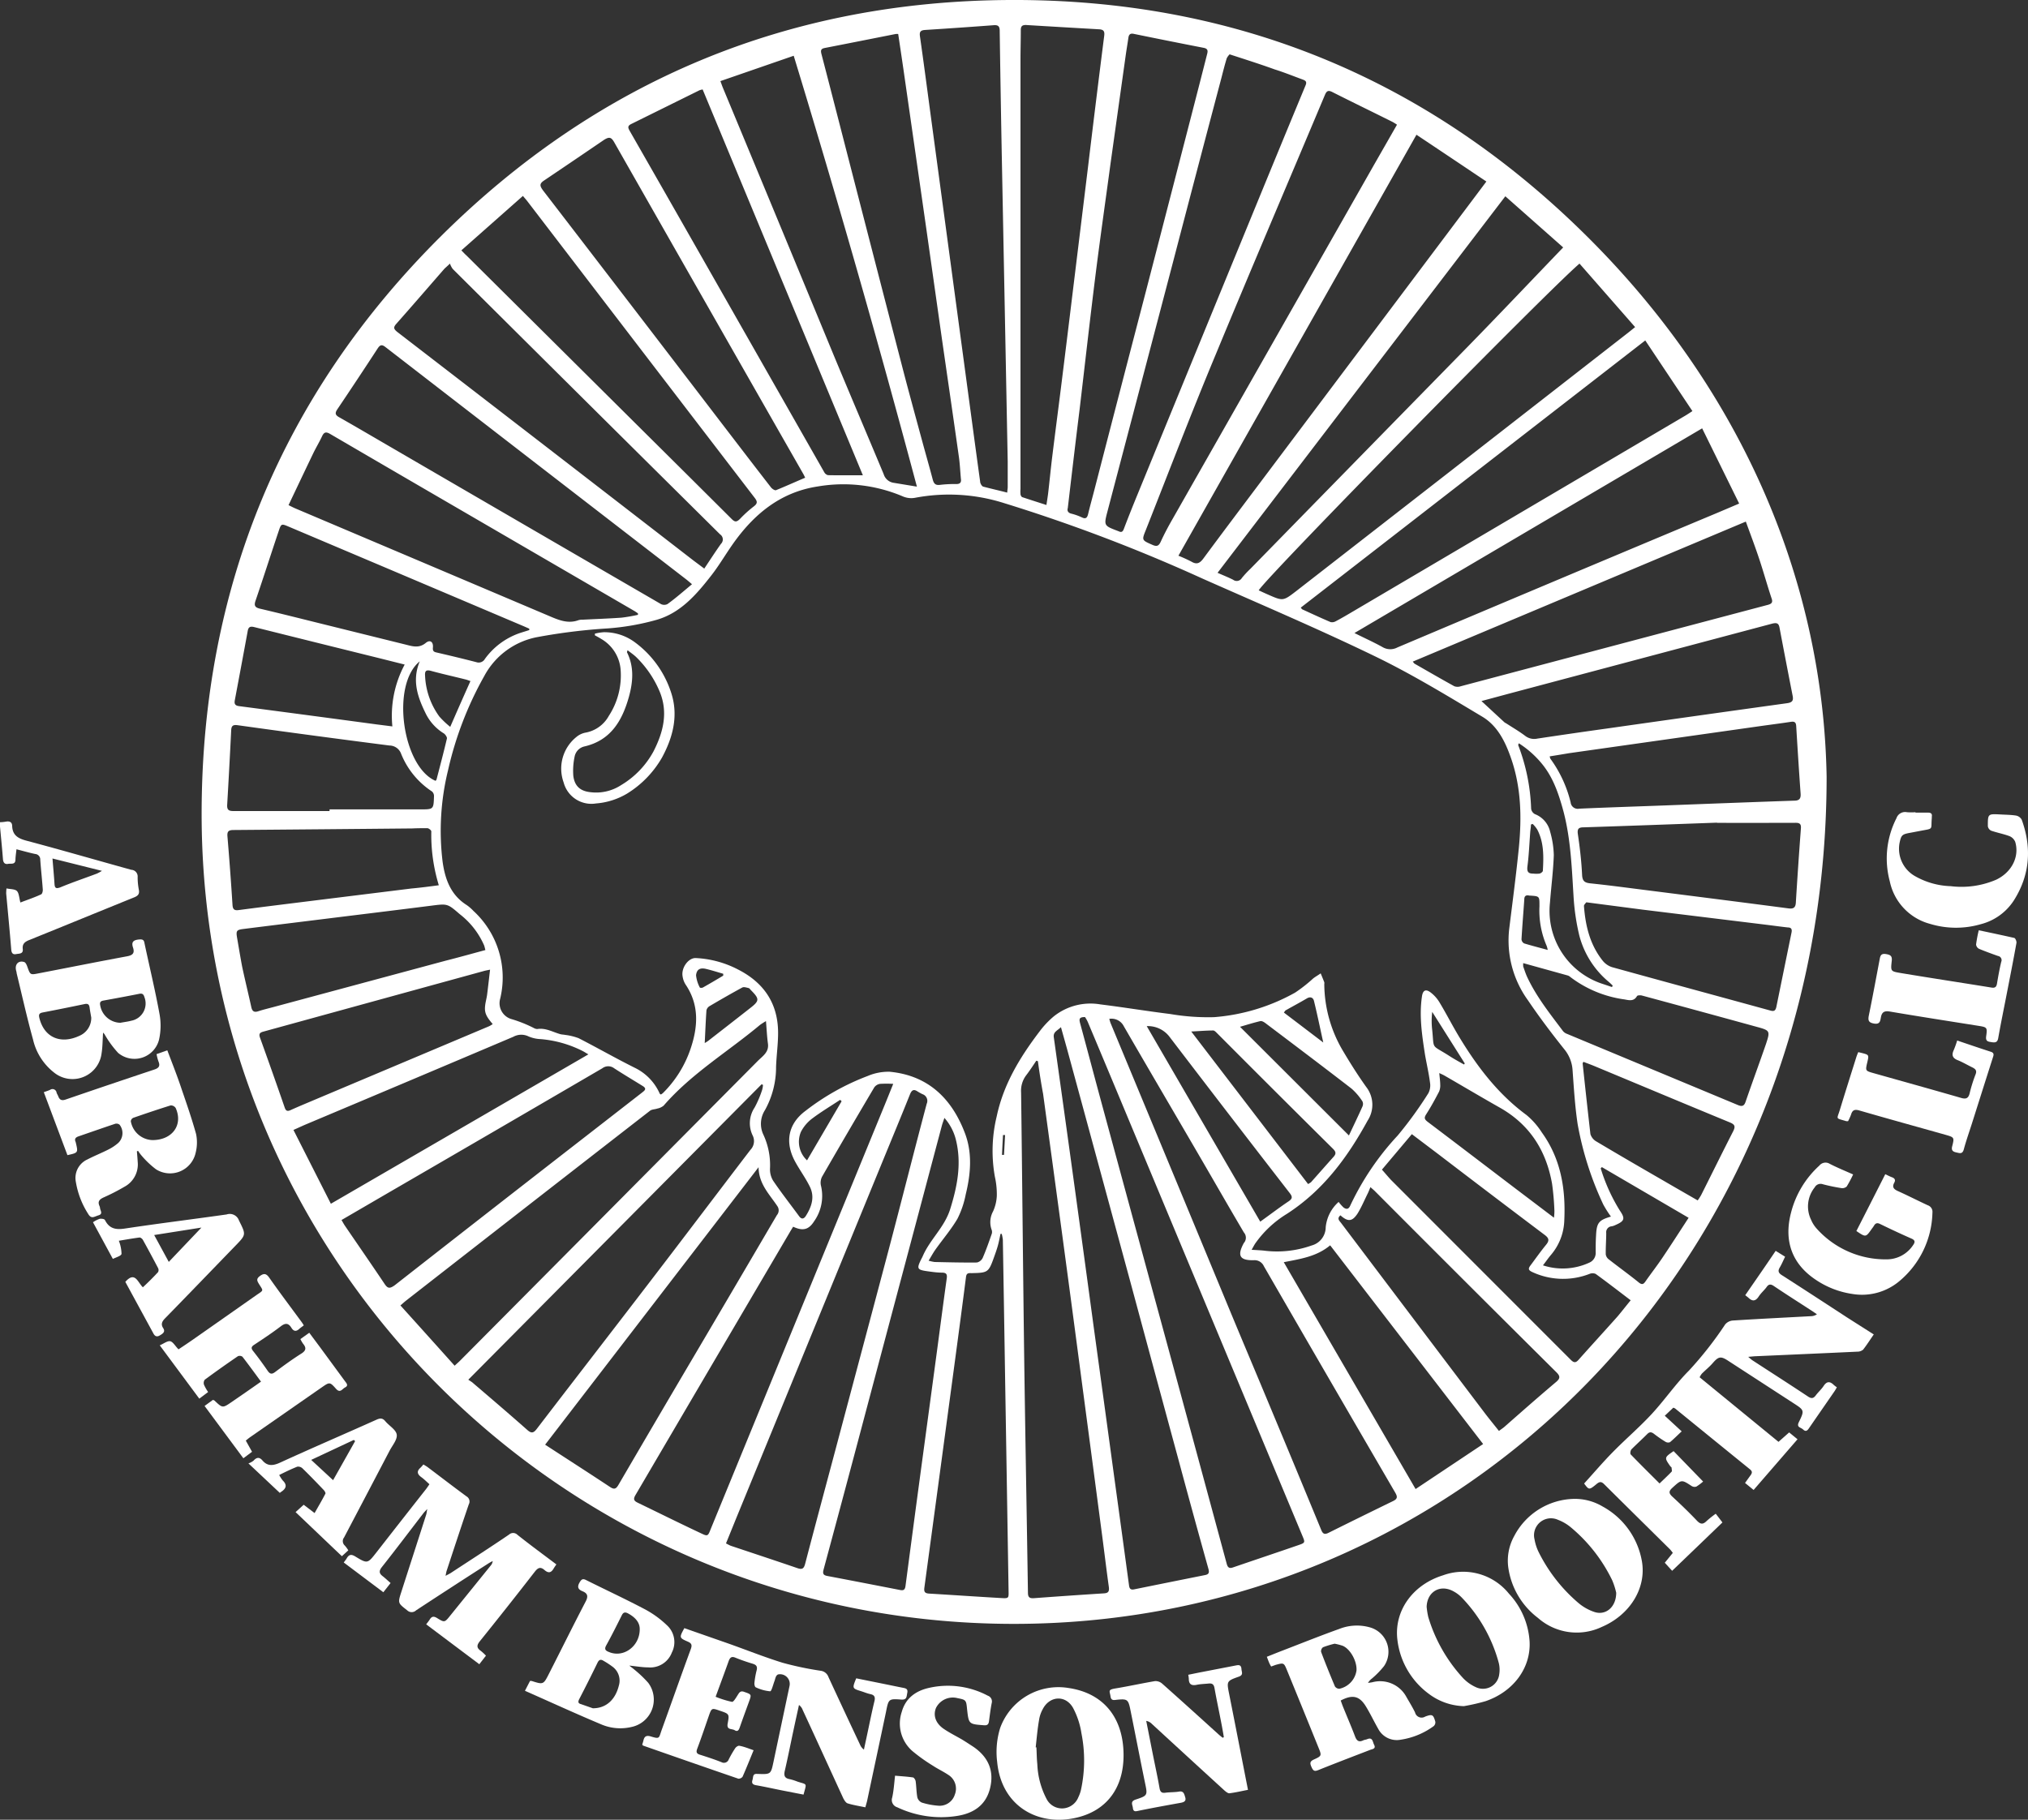 <svg id="Capa_1" data-name="Capa 1" xmlns="http://www.w3.org/2000/svg" viewBox="0 0 400 358.99"><rect x="0" y="0" width="400" height="358.99" fill="#333333" stroke="none"/><defs><style>.cls-1{fill:#fff;}</style></defs><path class="cls-1" d="M360.28,153.23c0,95.4-71.73,167.12-160.31,167.12S39.46,248.52,39.77,160c.15-44,15.81-82.09,47-113.2C117.68,16,155.34.21,199.18,0c44.44-.21,82.62,15.55,114,46.79S359.64,116.06,360.28,153.23ZM317.74,240a21.3,21.3,0,0,1-1.51-2.38,63.43,63.43,0,0,1-5.06-15.87c-.53-3.52-.74-7.09-1-10.64a7.17,7.17,0,0,0-1.64-4.13c-2.5-3.13-4.92-6.34-7.16-9.65a20.12,20.12,0,0,1-3.69-14.13c.66-5.34,1.37-10.68,1.9-16,.58-6,.46-11.93-1.58-17.72-1.13-3.24-2.67-6.31-5.61-8.08-7-4.19-14-8.46-21.34-12-11.12-5.38-22.51-10.22-33.81-15.23A328.44,328.44,0,0,0,197.88,99.2a35.83,35.83,0,0,0-17.38-1,4.18,4.18,0,0,1-2.35-.24,30,30,0,0,0-16.82-2c-7.44,1.12-12.72,5.54-16.89,11.51-1.4,2-2.65,4.14-4.15,6.06-2.9,3.72-6,7.34-10.72,8.73a48.28,48.28,0,0,1-9.72,1.71,114.54,114.54,0,0,0-13.8,1.7,15,15,0,0,0-10.52,7.67A68.67,68.67,0,0,0,88.36,152a50.21,50.21,0,0,0-1.06,18c.48,3.46,1.61,6.57,4.76,8.55a8.78,8.78,0,0,1,1.34,1.17,17.83,17.83,0,0,1,5.26,17.28,3.26,3.26,0,0,0,2.09,4,26.17,26.17,0,0,1,4.5,1.78,1.5,1.5,0,0,0,.74.22c1.63-.26,3,.58,4.48,1,.32.1.66.09,1,.16a11.5,11.5,0,0,1,2.66.65c3.73,1.91,7.38,4,11.12,5.86a10.26,10.26,0,0,1,4.89,5.11s.12.08.22.14a2.83,2.83,0,0,0,.42-.31,22.35,22.35,0,0,0,5.43-8.72c1.47-4.36,1.74-8.65-1-12.69a4.07,4.07,0,0,1-.57-1.56c-.33-1.7,1.14-3.7,2.59-3.64a20.1,20.1,0,0,1,8.42,2.3c5.06,2.6,7.82,6.71,7.82,12.47,0,2.22-.32,4.44-.4,6.67a17.44,17.44,0,0,1-2.18,8.54,5,5,0,0,0-.28,4.95,14.32,14.32,0,0,1,1.27,6.5,4.3,4.3,0,0,0,.61,2.49c1.62,2.39,3.41,4.67,5.12,7,.47.65.92.56,1.3,0,1.15-1.8,1.83-3.74.84-5.78-.84-1.73-2-3.29-2.93-5-2.07-3.82-1.37-7.46,2.06-10a47.24,47.24,0,0,1,12.3-6.89,10.39,10.39,0,0,1,4.31-.82c7.62.73,12.28,5.33,14.86,12.19,1.46,3.9,1.11,8,.13,12a18.26,18.26,0,0,1-1.63,4.8c-1.23,2.1-2.86,4-4.28,6-.49.67-.88,1.41-1.41,2.28a8.44,8.44,0,0,0,1.17.26c2.78.06,5.57.13,8.35.1a1.67,1.67,0,0,0,1.15-.92c.68-1.57,1.24-3.18,1.8-4.79a1.33,1.33,0,0,0-.07-.83,4.43,4.43,0,0,1,.31-3.54,8.38,8.38,0,0,0,.74-3.07,16,16,0,0,0-.38-3.76,28.87,28.87,0,0,1,.36-11.92c1.34-6.36,4.61-11.7,8.46-16.76a17.68,17.68,0,0,1,2.84-3,11.61,11.61,0,0,1,9.14-2.33c4.61.57,9.19,1.33,13.79,1.9a44.21,44.21,0,0,0,8.64.62,38.8,38.8,0,0,0,16-4.85,29.2,29.2,0,0,0,3.55-2.79c.46-.36,1-.65,1.48-1,.24.58.48,1.16.71,1.75a.91.91,0,0,1,0,.33,26.11,26.11,0,0,0,3.76,13.34c1.42,2.39,2.91,4.75,4.52,7a5.71,5.71,0,0,1,.26,6.64c-4,7.31-8.82,13.81-15.94,18.4a21,21,0,0,0-6.22,5.83c-.23.35-.42.73-.71,1.24.91.06,1.61.09,2.3.15a20.39,20.39,0,0,0,9.54-1,3.74,3.74,0,0,0,2.77-3.59,7.67,7.67,0,0,1,2.55-5,8.72,8.72,0,0,0,.94,1.07c.52.4,1,.44,1.33-.3a53.9,53.9,0,0,1,9.37-13.86,77.43,77.43,0,0,0,6.06-8.36,3.33,3.33,0,0,0,.32-2.11c-.24-1.87-.68-3.72-1-5.59-.58-3.79-1.16-7.57-.58-11.42.17-1.13.69-1.48,1.62-.82a7,7,0,0,1,1.88,2.1c1.38,2.29,2.58,4.68,4,7,3.52,5.78,7.59,11.08,13.12,15.15a14.87,14.87,0,0,1,3,3.41c3.76,5.19,4.74,11.11,4.45,17.34a11,11,0,0,1-2.63,6.84c-.54.63-1,1.32-1.58,2.06a12.51,12.51,0,0,0,9.14-.53,2.07,2.07,0,0,0,1.26-2.05c0-1.08,0-2.16.07-3.23C314.91,241.22,315.32,240.71,317.74,240Zm-113-30.65-.34-.1c-.67,1-1.29,1.95-2,2.88a5.08,5.08,0,0,0-1,3.4c.23,17.67.38,35.35.62,53,.21,15.22.5,30.45.73,45.67,0,.92.34,1.14,1.19,1.08q6.88-.51,13.78-.95c.82-.05,1.08-.32,1-1.17-.47-3.35-.87-6.7-1.31-10.05q-2.07-15.73-4.16-31.46-1.84-14-3.72-27.93t-3.79-27.92C205.33,213.62,205,211.47,204.71,209.31Zm1.65-109.7c.14-.94.27-1.7.36-2.47.27-2.32.49-4.65.78-7,.57-4.64,1.18-9.27,1.76-13.91q1.17-9.39,2.31-18.79c1-8.18,2-16.36,3-24.54Q216.15,20,217.79,7.08c.11-.86-.07-1.25-1-1.3q-7.22-.41-14.45-.85c-.73,0-1,.25-1,1,0,1.93-.06,3.86-.06,5.79V96.46a5.53,5.53,0,0,0,0,1c0,.23.18.56.36.62C203.21,98.6,204.71,99.08,206.36,99.61ZM218.79,201c.11.35.17.62.28.88l5.46,13.15q8.63,20.76,17.23,41.53c3,7.26,6.07,14.5,9.09,21.76q4.91,11.76,9.76,23.53c.32.78.68.9,1.42.54q6.33-3.15,12.68-6.24c.89-.42,1-.81.49-1.68q-13-22.32-25.92-44.69a2,2,0,0,0-2-1.17c-2.75.05-3.28-.89-2-3.3a.27.27,0,0,1,.06-.1,1.57,1.57,0,0,0,0-2.08c-2.7-4.57-5.34-9.18-8-13.76-5.23-9-10.49-17.94-15.69-26.93A2.7,2.7,0,0,0,218.79,201ZM311.54,52c-6.34,5.4-61.92,62-63.27,64.46.6.28,1.2.56,1.8.82,3,1.32,3,1.32,5.64-.71l30-23.34,35.4-27.58c.4-.31.79-.64,1.4-1.12Zm-79.11,57.63A27.51,27.51,0,0,1,235,110.8c1.06.63,1.67.3,2.36-.63,3.75-5.08,7.55-10.11,11.34-15.16l42.07-56,2.4-3.2c-4.63-3.11-9.17-6.15-13.79-9.23Zm-23.17,93c-.72.72-1.56.92-1.41,2q2.11,15,4.17,30,1.88,13.68,3.73,27.37,2.07,15.07,4.12,30.13,1.42,10.32,2.82,20.64c.09.68.36.9,1,.77q7-1.42,14-2.82c.72-.14.86-.47.67-1.18q-3-10.72-5.89-21.47-4.74-17.46-9.45-34.93-6.18-22.78-12.38-45.56C210.21,206,209.76,204.43,209.26,202.63Zm1.35-102.41c-.19.63.14,1,.78,1.13a11.52,11.52,0,0,1,2,.72c.79.38,1.05.05,1.23-.67.38-1.59.82-3.16,1.23-4.74Q220.9,77.1,226,57.54q4.56-17.61,9.11-35.24,1.48-5.72,2.93-11.43c.15-.6.39-1.24-.61-1.43q-6.93-1.35-13.86-2.77c-.61-.12-.9.12-1,.72-.16,1.14-.36,2.27-.52,3.41-1,7.13-2,14.25-3,21.39-1,7.42-2.07,14.85-3,22.29-1.09,8.72-2.07,17.47-3.1,26.2C212.14,87.17,211.38,93.66,210.61,100.22Zm31.92-89.5a3,3,0,0,0-.57.78c-.39,1.28-.72,2.58-1.05,3.87Q236,33.94,231.15,52.52q-6.35,24.18-12.71,48.35c-.74,2.82-.71,2.83,2,3.86l.21.08c.5.24.78.14,1-.43.87-2.29,1.78-4.57,2.71-6.83q11.83-28.89,23.69-57.78,4.71-11.48,9.46-22.94c.3-.72,0-.93-.57-1.14-1.85-.68-3.67-1.42-5.53-2C248.57,12.66,245.66,11.74,242.53,10.72ZM214,200.64c-1.12,0-1.16.37-1,1.07,1.4,5.15,2.76,10.32,4.16,15.48q6.33,23.31,12.68,46.62,6.08,22.35,12.12,44.7c.21.76.53.95,1.27.69,4.28-1.47,8.57-2.9,12.85-4.38,1.38-.47,1.36-.52.8-1.85l-36.61-87.72q-2.85-6.83-5.72-13.65A6.1,6.1,0,0,0,214,200.64ZM198.67,97.18c0-.45.09-.77.09-1.09,0-1.67,0-3.35,0-5q-.56-29.19-1.13-58.38-.26-13.3-.45-26.62c0-.89-.29-1.18-1.16-1.12q-6.78.51-13.56.94c-.95.06-1.14.42-1,1.32.72,5.07,1.39,10.15,2.07,15.23l3.81,28.26,3.39,25.17c.86,6.37,1.71,12.74,2.59,19.1,0,.35.3.87.57,1C195.39,96.39,197,96.75,198.67,97.18Zm57.89,22.69c.16.18.21.3.3.34,1.85.85,3.7,1.71,5.58,2.51a1.43,1.43,0,0,0,1-.15c1.08-.57,2.14-1.19,3.19-1.81L332.4,82c.41-.24.8-.51,1.41-.9l-9.3-13.94ZM143.19,304.48c.41.19.69.37,1,.48,4.36,1.46,8.73,2.9,13.08,4.39.91.31,1.27.15,1.53-.83,1.94-7.44,3.94-14.86,5.92-22.28,3.49-13.13,7-26.26,10.48-39.39,2.56-9.69,5-19.4,7.58-29.1a1.39,1.39,0,0,0-.81-1.89,9.15,9.15,0,0,1-1-.55c-.76-.5-1.14-.27-1.48.56-1.75,4.37-3.56,8.73-5.35,13.09L145.8,298.07C144.93,300.18,144.08,302.31,143.19,304.48Zm34-297.77a2.35,2.35,0,0,0-.54,0c-4.66.92-9.32,1.85-14,2.76-.74.15-.81.48-.63,1.18,2.44,9.38,4.84,18.76,7.26,28.14q4.38,17,8.79,34c1.24,4.77,2.55,9.53,3.84,14.29.68,2.51,1.4,5,2.06,7.51.21.79.52,1.19,1.45,1.06a24.63,24.63,0,0,1,3.22-.16c.67,0,1-.28.89-1-.14-1.47-.2-3-.41-4.43-1.1-7.79-2.24-15.58-3.36-23.37q-1.5-10.57-3-21.17-2.28-15.93-4.57-31.86C177.85,11.32,177.5,9,177.16,6.71Zm-7,87.05L138.59,17.65a3.12,3.12,0,0,0-.63.16l-13.47,6.66c-.81.4-.59.81-.26,1.4q7.28,12.72,14.52,25.44Q150.67,72.25,162.6,93.2a1.15,1.15,0,0,0,.72.54C165.51,93.78,167.69,93.76,170.16,93.76Zm16.09,126.75c-.21.65-.38,1.08-.5,1.52q-4.33,16.31-8.67,32.6-3.95,14.85-7.89,29.7-3.36,12.65-6.77,25.27c-.21.8-.11,1.14.73,1.3,4.77.9,9.54,1.83,14.31,2.76.7.14,1,0,1.11-.79q1.59-12.09,3.22-24.18,1.53-11.31,3.05-22.62c.62-4.64,1.22-9.28,1.87-13.91.1-.78-.1-1.08-.89-1.1-1,0-1.93-.14-2.89-.27-2.07-.29-2.18-.5-1.28-2.34.1-.2.21-.39.3-.59,1.41-3.33,4.29-5.7,5.43-9.32,1.42-4.55,2.28-9,1.14-13.65A10.15,10.15,0,0,0,186.25,220.51ZM89.67,269.42c.45-.42.73-.66,1-.92l24.18-24.34,34.61-34.86c1-1,2.26-1.75,2-3.47-.18-1.37-.25-2.76-.38-4.39a14,14,0,0,0-1.19.76c-6.34,5.3-13.52,9.59-19,15.92a2.84,2.84,0,0,1-1.24.57c-.47.17-1.07.14-1.44.43q-24.1,18.72-48.16,37.49c-.31.25-.6.52-1.07.92C82.59,261.53,86.1,265.43,89.67,269.42ZM180.85,96c-7.65-28.66-15.7-56.81-24.3-85l-14.46,5c.22.58.32.89.44,1.19q11,26.45,21.9,52.86c3.26,7.85,6.6,15.66,9.87,23.5a2.42,2.42,0,0,0,1.87,1.68Zm94.69-71.4a9.39,9.39,0,0,0-.88-.55c-4-2-7.93-3.9-11.87-5.89-.82-.42-1.14-.21-1.47.58-7.18,17.07-14.46,34.1-21.54,51.21C235,81.4,230.57,93,226,104.56c-.81,2-.81,2,1.24,2.9.86.39,1.28.32,1.7-.59.69-1.51,1.48-3,2.31-4.44L271.1,32.36ZM138.91,112.17c1.14-1.71,2.18-3.32,3.29-4.88a1.21,1.21,0,0,0-.18-1.88Q115.64,79.27,89.3,53.06A3.89,3.89,0,0,1,88.75,52c-.61.59-.87.79-1.08,1-3.17,3.63-6.32,7.29-9.52,10.9-.6.69-.5,1,.19,1.57q29.18,22.47,58.3,45C137.34,111,138.05,111.52,138.91,112.17Zm19.9-17.93c-.13-.27-.25-.53-.39-.78L154,85.72Q137.54,56.86,121.11,28c-.59-1-1-1-1.94-.43q-5.86,4-11.8,8c-1,.65-.94,1.08-.26,2q17.39,22.61,34.7,45.24c3.41,4.45,6.81,8.9,10.25,13.33.22.29.76.65,1,.56C155,95.91,156.81,95.09,158.81,94.24ZM156.44,242c-.26.42-.49.79-.71,1.17Q140.55,269,125.35,294.92c-.46.78-.37,1.14.42,1.52,4.14,2,8.26,4.05,12.41,6,1.41.68,1.44.64,2-.8q17-41.44,34-82.89c.63-1.52,1.24-3.06,2-4.93a22.09,22.09,0,0,0-2.62,0,1.72,1.72,0,0,0-1.12.69q-5.19,8.76-10.28,17.59a2.61,2.61,0,0,0-.25,1.74,8.66,8.66,0,0,1-1.35,7.11C159.5,242.62,158.33,242.88,156.44,242Zm83.71-129c1.13.5,2.12.89,3.07,1.37a1.17,1.17,0,0,0,1.72-.34,18.72,18.72,0,0,1,1.66-1.79Q268,90.35,289.4,68.49c6.3-6.45,12.5-13,18.92-19.68L296.91,38.72ZM92.37,272.18c.43.3.76.48,1,.72C97,276,100.51,279,104,282.09c.81.72,1.24.63,1.89-.23,7.52-9.82,15.09-19.59,22.61-29.41,6.53-8.52,13-17.09,19.51-25.61a2.48,2.48,0,0,0,.45-2.83,5.55,5.55,0,0,1,.38-5.52,20.57,20.57,0,0,0,1.48-3.47,4.45,4.45,0,0,0,.17-1l-.27-.12Zm44.12-156.93c-.55-.46-.82-.7-1.1-.92Q105.72,91.43,76.07,68.5c-.7-.55-1.06-.54-1.56.21q-3.95,6.06-8,12.07c-.5.76-.35,1.12.4,1.54,3.3,1.87,6.56,3.79,9.83,5.69q26.81,15.6,53.63,31.16a1.44,1.44,0,0,0,1.28,0C133.27,118,134.78,116.67,136.49,115.25Zm130.66,9.63c2,1,3.77,1.8,5.48,2.74a3,3,0,0,0,3,.1q31.48-13.32,63-26.51l4.4-1.87L335.73,84.5ZM91,49.39c.46.47.73.77,1,1L126.83,85q8.74,8.67,17.46,17.36c.66.67,1,.66,1.67,0a23.5,23.5,0,0,1,2.72-2.46c.73-.56.75-.94.18-1.68Q126.45,69,104.07,39.77c-.24-.32-.51-.61-.93-1.12Zm253.31,53.52-65.66,27.61c.21.25.27.36.36.41,2.61,1.49,5.21,3,7.84,4.45a1.9,1.9,0,0,0,1.27,0l24.1-6.39q18.24-4.84,36.48-9.67c.82-.22,1-.56.7-1.35-.83-2.5-1.52-5-2.36-7.54S345.3,105.52,344.35,102.91ZM107.52,285c4.41,2.87,8.63,5.58,12.8,8.34.86.57,1.21.37,1.69-.46q7.77-13.32,15.61-26.6,5.7-9.67,11.39-19.37c1.41-2.4,2.81-4.8,4.22-7.19a1.45,1.45,0,0,0,.12-1.74c-1.54-2.34-3.69-4.37-3.73-7.72Zm18.31-163.7V121c-.21-.14-.41-.29-.62-.42L88.6,99.29Q76.85,92.46,65.12,85.61c-.82-.48-1.21-.37-1.6.46-.53,1.14-1.19,2.22-1.74,3.36-1.62,3.37-3.22,6.75-4.87,10.22.52.25.86.44,1.23.6q25.06,10.62,50.13,21.25c1.9.81,3.76,1.62,5.87.83a2.76,2.76,0,0,1,.77-.08c2.56-.13,5.12-.22,7.68-.4A32.75,32.75,0,0,0,125.83,121.29ZM67.36,240.68c.27.46.44.78.64,1.08,2.61,3.83,5.26,7.65,7.84,11.5.62.93,1,1,2,.3q18.85-14.76,37.77-29.45l11-8.55c.49-.39,1.06-.76.17-1.31-1.88-1.17-3.79-2.3-5.65-3.51a1.92,1.92,0,0,0-2.32,0Q97.62,223.11,76.43,235.4Zm130.22,2.73-.24,0c-.17.77-.31,1.55-.52,2.31s-.52,1.63-.81,2.43c-1,2.81-1.22,2.94-4.14,3a3.38,3.38,0,0,1-.45,0c-.58,0-.81.14-.89.79-.79,6.19-1.62,12.37-2.45,18.56q-2.87,21.36-5.76,42.72c-.12.88.16,1.11,1,1.16,4.75.28,9.49.61,14.23.88,1.41.08,1.41,0,1.38-1.4q-.33-20.55-.67-41.11-.22-14.08-.46-28.18A8.18,8.18,0,0,0,197.58,243.41ZM292.2,138.3l4.53,4.19a3,3,0,0,0,.38.23c1.25.81,2.54,1.56,3.72,2.45a2.89,2.89,0,0,0,2.38.54q7.11-1.07,14.23-2.06,17.47-2.49,35-4.92c1-.14,1.34-.45,1.14-1.46q-1.32-6.72-2.59-13.45c-.16-.86-.53-1-1.38-.81l-52.1,13.86ZM65.26,237.47,116.05,208c-.55-.32-.82-.5-1.11-.65a22.35,22.35,0,0,0-8.32-2.36,6.72,6.72,0,0,1-2.37-.53,3.25,3.25,0,0,0-3,.07Q81,213.12,60.58,221.71c-.84.35-1.67.74-2.7,1.2ZM104.39,124.3l0-.28-1-.44L75.66,111.82l-18.75-7.94c-1.4-.59-1.45-.59-1.94.88-1.54,4.57-3,9.16-4.56,13.72-.35,1-.11,1.37.88,1.6,3.75.88,7.49,1.82,11.23,2.75l17.28,4.28c1.41.34,2.77.88,4.18-.28.84-.69,1.5-.22,1.41.88-.06.61.07.87.68,1,2.63.61,5.27,1.24,7.89,1.92a1.4,1.4,0,0,0,1.68-.64,14.17,14.17,0,0,1,7-5.14Zm160,115.45c-.77.64-.2,1.08.13,1.52q14.13,18.72,28.28,37.42c.91,1.2,1.87,2.36,2.85,3.6.39-.3.7-.5,1-.74,3.41-3,6.81-6,10.26-8.91.86-.73.86-1.17,0-2Q289,252.86,271.2,235c-.25-.25-.53-.48-.9-.81-.21.51-.35.89-.53,1.25-.66,1.33-1.24,2.71-2,3.95C266.71,241,265.88,241.08,264.38,239.75Zm57.25,16.77c-2.4-1.83-4.63-3.55-6.91-5.21a1.56,1.56,0,0,0-1.22,0,14.42,14.42,0,0,1-11.27-.36c-.75-.35-.89-.63-.38-1.3,1-1.34,2-2.76,3.08-4.08.73-.88.55-1.36-.33-2-7-5.27-14-10.59-20.93-15.89l-5.21-3.94-5.9,7c.63.7,1.17,1.36,1.76,2q17.74,17.76,35.5,35.53c.59.58.95.62,1.51,0,2.54-2.86,5.12-5.67,7.67-8.53C319.88,258.71,320.69,257.66,321.63,256.52ZM253.21,249l26,44.75,13.32-8.88-30.17-39.2C259.67,247.91,256.52,248.34,253.21,249Zm52.45-99.82a1.89,1.89,0,0,0,.13.49,24.3,24.3,0,0,1,4,8.62,1.41,1.41,0,0,0,1.7,1.24c5.63-.25,11.27-.43,16.91-.64,8.49-.32,17-.65,25.48-.94,1,0,1.34-.38,1.27-1.39-.32-4.44-.6-8.88-.87-13.33-.05-.75-.34-.94-1.06-.83-2.09.32-4.19.58-6.29.88l-37.48,5.31C308.21,148.8,307,149,305.66,149.21ZM95.74,187.42c-.12-.41-.16-.67-.25-.91a15.7,15.7,0,0,0-4.81-6.17c-2.43-2.1-2.42-2.08-5.63-1.67-7.25.92-14.51,1.8-21.77,2.7-5.08.63-10.17,1.25-15.25,1.89-1.37.17-1.5.36-1.27,1.73.33,1.9.64,3.81,1,5.7.57,2.68,1.23,5.35,1.81,8,.19.86.59,1.07,1.42.79s2-.56,3-.83l33.87-9.12C90.47,188.87,93,188.16,95.74,187.42Zm.92,3.87c-.62.13-.94.18-1.24.27l-10.63,2.92-32.73,9c-.64.17-1.09.33-.79,1.19q2.49,6.9,4.89,13.84c.22.63.5.78,1.15.49,1.62-.74,3.27-1.41,4.91-2.11l34.25-14.44a4.48,4.48,0,0,0,.71-.43c-1.37-1.59-1.66-2.31-1.48-3.75.09-.7.29-1.38.38-2.08C96.28,194.62,96.45,193.05,96.66,191.29Zm242-29c-9.46.34-17.87.65-26.29.92-1,0-1.31.28-1.15,1.38.39,2.64.7,5.3.83,8,.06,1.23.51,1.55,1.61,1.67,3.28.34,6.55.77,9.83,1.19,9.75,1.24,19.5,2.47,29.25,3.75,1,.13,1.41-.14,1.47-1.15q.45-7.34,1-14.66c.06-.85-.26-1.08-1.08-1.07C348.6,162.34,343.11,162.33,338.65,162.33ZM300.44,190a3.55,3.55,0,0,0,0,.68c.24.66.45,1.34.75,2,1.83,3.94,4.53,7.31,7.11,10.75a1.9,1.9,0,0,0,.81.54L342.79,218c.79.33,1.21.21,1.5-.63,1.3-3.78,2.69-7.54,4-11.33.9-2.71.85-2.75-1.87-3.49q-11.26-3.1-22.54-6.15c-.31-.09-.89-.07-1,.1-.62,1.1-1.58.82-2.47.66a22.68,22.68,0,0,1-10.68-4.42,1.53,1.53,0,0,0-.47-.29Zm12.44-12c-.12.18-.48.48-.46.75.29,3.91,1.19,7.64,3.7,10.78a3.89,3.89,0,0,0,1.85,1.27c10.4,2.88,20.82,5.7,31.23,8.56.72.2,1,0,1.16-.7,1-4.9,2-9.81,3-14.7.14-.69-.09-1-.75-1-1.36-.15-2.72-.34-4.09-.51l-24.52-3Zm-226.34-3.4a34.07,34.07,0,0,1-1.47-10.59c0-.22-.49-.61-.77-.63-1,0-2,0-3,.05q-17.6.17-35.19.31c-1,0-1.33.23-1.25,1.25q.57,6.76,1,13.54c.06.9.4,1.12,1.25,1,5-.66,10.09-1.28,15.14-1.91l18.89-2.34C82.91,175.12,84.66,174.89,86.54,174.64ZM65,160v-.33H82.94c2.57,0,2.58,0,2.66-2.61a1.21,1.21,0,0,0-.39-.92,16,16,0,0,1-6.11-7.48,2.46,2.46,0,0,0-2.29-1.59q-15-1.92-29.9-4c-.93-.13-1.27.08-1.31,1q-.36,7.33-.79,14.68c-.06,1,.28,1.25,1.25,1.25C52.38,160,58.69,160,65,160ZM79.82,131.1,75,129.89q-12.42-3.07-24.85-6.18c-.72-.18-1.13-.08-1.28.71q-1.26,6.84-2.55,13.68c-.14.71,0,1.09.82,1.2q13.59,1.78,27.16,3.61l3.09.39A21.37,21.37,0,0,1,79.82,131.1Zm232.49,78.37c-.09.19-.16.26-.15.32.49,4.64,1,9.29,1.53,13.93a2.51,2.51,0,0,0,1.17,1.46c4.5,2.68,9,5.29,13.56,7.92,2.11,1.23,4.23,2.44,6.43,3.71a10.18,10.18,0,0,0,.7-1.09c2.1-4.18,4.16-8.37,6.29-12.53.5-1,.34-1.36-.68-1.78-8.93-3.68-17.82-7.41-26.73-11.12C313.73,210,313,209.74,312.31,209.47Zm-5.81,30.75a10.13,10.13,0,0,0,.09-1.36,52.28,52.28,0,0,0-.46-5.32c-1.15-6.52-4.37-11.65-10.25-15-3.68-2.08-7.31-4.24-11-6.37-.27-.15-.55-.27-1-.48.08.89.18,1.58.19,2.27a3.07,3.07,0,0,1-.23,1.39c-.79,1.51-1.6,3-2.52,4.44-.46.71-.39,1,.26,1.51,5.8,4.38,11.58,8.8,17.37,13.2Zm-80.32-37.79L248.57,241c2-1.43,3.74-2.77,5.58-4,.78-.53.81-.89.24-1.63Q242.48,220,230.64,204.49A5.34,5.34,0,0,0,226.18,202.43ZM258,233.58a3.48,3.48,0,0,0,.59-.37c1.48-1.66,2.95-3.34,4.44-5,.54-.6.47-1-.1-1.57Q251.41,215.23,240,203.77c-.2-.2-.47-.48-.71-.48-1.35,0-2.7.12-4.33.2Zm57.95-3.34-.23.24a35.22,35.22,0,0,0,3.78,8.34c1.1,1.6.91,2.07-.88,2.85a2.87,2.87,0,0,1-.73.25,1.16,1.16,0,0,0-1.08,1.31c0,1.41-.12,2.82-.09,4.23a1.51,1.51,0,0,0,.62,1c1.95,1.53,4,3,5.91,4.55.6.48.91.36,1.31-.23,1.08-1.55,2.25-3.05,3.31-4.62,1.73-2.57,3.41-5.19,5.19-7.92Zm2-35.53.14-.28c-.25-.24-.5-.49-.77-.72a17.72,17.72,0,0,1-5.82-9.16,43.89,43.89,0,0,1-1.12-7.47c-.36-5.7-.54-11.42-2-17-.92-3.38-2-6.69-4.29-9.45a19.41,19.41,0,0,0-4.52-4c-.08.23-.14.32-.12.37A38.46,38.46,0,0,1,302,159.56a1.44,1.44,0,0,0,.75,1.05,4.88,4.88,0,0,1,3,3.48,18.22,18.22,0,0,1,.72,4.6c-.11,3.14-.52,6.27-.76,9.41A15.15,15.15,0,0,0,315.8,194C316.5,194.23,317.21,194.47,317.91,194.71ZM266.06,224c.87-1.86,1.8-3.77,2.67-5.72a1.22,1.22,0,0,0,0-1,11.89,11.89,0,0,0-2.15-2.52c-5.63-4.35-11.32-8.64-17-12.93-.28-.21-.7-.46-1-.39-1.39.33-2.76.76-4,1.12ZM82.79,130.47c-5.72,4.6-3.44,20.76,3.12,23.57.06-.09.16-.16.19-.26.7-2.69,1.41-5.38,2.05-8.08.06-.27-.29-.78-.58-1a9.52,9.52,0,0,1-3.63-4C82.39,137.54,81.21,134.25,82.79,130.47Zm6,12.95c1.39-3.19,2.66-6.08,4-9.06-.37-.12-.67-.26-1-.33-2.26-.57-4.55-1.07-6.8-1.69-1-.27-1.21.09-1.15.95a14.71,14.71,0,0,0,2.82,8.07A17.33,17.33,0,0,0,88.84,143.42ZM139,205.77c.19-.12.46-.27.7-.45,2.72-2.12,5.44-4.23,8.15-6.36,2-1.54,2-1.87.22-3.67-.13-.14-.25-.34-.41-.37-.41-.09-.94-.28-1.25-.11-2.18,1.18-4.33,2.42-6.47,3.68a1.31,1.31,0,0,0-.6.82C139.19,201.44,139.11,203.57,139,205.77ZM305.27,187.4a5,5,0,0,0-.2-.78,17.52,17.52,0,0,1-1.43-7.82c0-2,.06-2-1.88-2.12l-.11,0c-.65-.16-1,.06-1,.75-.18,2.62-.4,5.24-.55,7.87a1,1,0,0,0,.52.81C302.06,186.55,303.56,186.93,305.27,187.4ZM166,217.25l-.29-.28c-1.88,1.24-3.82,2.4-5.61,3.76a7.79,7.79,0,0,0-2.11,2.52,5,5,0,0,0,1.19,5.66Zm95-11.59c-.62-2.81-1.18-5.54-1.84-8.23-.16-.62-.7-.89-1.41-.46-1.37.81-2.77,1.55-4.16,2.34-.13.08-.21.26-.36.44Zm41.25-43.11-.29.11c0,.49-.1,1-.14,1.49-.17,2.25-.26,4.52-.55,6.76-.13,1.07.16,1.44,1.16,1.43a5.54,5.54,0,0,0,1.22,0c.26-.06.65-.35.66-.55.16-2.79.24-5.58-1.11-8.15A6.15,6.15,0,0,0,302.31,162.55ZM288.76,210l.15-.21-6.42-10.17a15,15,0,0,0,0,3.61c.4,3.88-.27,2.78,3.16,4.94C286.67,208.84,287.72,209.42,288.76,210ZM142.65,192.47v-.37c-1.12-.32-2.23-.68-3.36-.95s-1.86,0-2,1.24a6.38,6.38,0,0,0,.75,2.43c0,.07.43.08.58,0C140,194.05,141.32,193.26,142.65,192.47Zm55.59,31.44-.41,0c-.07,1.3-.14,2.61-.2,3.92h.4Z"/><path class="cls-1" d="M369.58,263.25c-.73,1.05-1.36,2.05-2.1,3a1.77,1.77,0,0,1-1.18.4c-6.76.32-13.51.61-20.26.91l-1.22.11a9.64,9.64,0,0,0,.79.66c3.67,2.39,7.36,4.75,11,7.17.69.46,1.08.38,1.55-.25s1.07-1.15,1.5-1.79c.63-1,1.28-1,2.05-.23a7.4,7.4,0,0,0,.59.45c-.16.27-.29.52-.45.76-1.68,2.44-3.38,4.88-5.06,7.33-.33.5-.66.7-1.14.24s-1.36-.4-.85-1.45c1.14-2.34,1.09-2.36-1.09-3.77l-12.89-8.37c-1.43-.93-1.88-.81-3,.48-.66.76-1.45,1.39-2.16,2.1a4.25,4.25,0,0,0-.43.7l15.56,12.74,2.1-1.86,1.65,1.35-8.66,10-1.69-1.38c.39-.54.71-1,1.07-1.49s.4-.8-.11-1.21q-7.4-6-14.76-12a2,2,0,0,0-.35-.15l-1.68,1.59,3.33,3.08c-.81.76-1.53,1.49-2.31,2.14a1,1,0,0,1-.86-.07,23.88,23.88,0,0,1-2.29-1.58c-.5-.38-.87-.43-1.34.05-1,1-2.1,2-3.1,3-.19.2-.3.81-.16,1,1.83,1.9,3.7,3.74,5.7,5.74.82-.8,1.63-1.54,2.38-2.33.12-.13,0-.46,0-.69s-.16-.24-.25-.36c-1.21-1.72-1.21-1.74.64-3l5.82,6a9.72,9.72,0,0,1-1.34,1,1.11,1.11,0,0,1-.93-.12c-2-1.31-2-1.28-3.8.36-.77.7-.68,1.09,0,1.74,1.67,1.54,3.3,3.11,4.86,4.75.72.76,1.22.73,1.91.05a20.71,20.71,0,0,1,1.79-1.43c.43.55.83,1.07,1.32,1.72q-4.81,4.64-9.92,9.54l-1.45-1.59,1.58-1.94a6.14,6.14,0,0,0-.53-.68c-4.33-4.29-8.67-8.56-13-12.87-.54-.54-.9-.54-1.48-.06-1.5,1.24-1.52,1.21-2.48-.08,1.91-2.1,3.71-4.22,5.66-6.2,2.49-2.54,5.22-4.87,7.64-7.48,2.57-2.77,4.72-5.94,7.38-8.6a71.65,71.65,0,0,0,7.14-9.1,2.19,2.19,0,0,1,1.44-.77c5.16-.33,10.31-.58,15.47-.86a2.1,2.1,0,0,0,1.19-.38l-1.07-.72c-2.49-1.62-5-3.21-7.46-4.87-.6-.4-1-.35-1.38.2s-1.13,1.2-1.57,1.88c-.62.95-1.24,1-2,.28-.19-.17-.4-.32-.66-.53,2-2.91,4-5.77,6-8.75l1.86,1.16c-.36.74-.66,1.46-1.05,2.12s-.3,1.06.4,1.51c4.31,2.76,8.6,5.56,12.89,8.36Z"/><path class="cls-1" d="M148.64,345.28c-.75,1.82-1.43,3.54-2.18,5.23a1,1,0,0,1-.83.38q-9.42-3.24-18.82-6.54s0-.05-.14-.17c.07-.25.18-.55.25-.86.17-.76.56-1,1.36-.79,1.91.59,1.64.38,2.22-1.23,1.93-5.34,3.81-10.7,5.76-16,.27-.76.17-1.11-.58-1.44-1.74-.76-1.72-.8-.7-2.67,2.85,1,5.72,2,8.58,3,3.6,1.27,7.15,2.7,10.8,3.83a63.38,63.38,0,0,0,7.51,1.58,1.87,1.87,0,0,1,1.53,1.23q3.09,6.68,6.22,13.32a2.28,2.28,0,0,0,.78,1c.16-.76.33-1.53.49-2.29.53-2.43,1-4.87,1.59-7.29.18-.78,0-1.19-.8-1.36-.61-.13-1.2-.38-1.8-.57-1.81-.56-1.81-.56-1-2.55l5.84,1.18c1.13.23,2.26.47,3.39.69.55.11,1,.2.84,1s-.08,1.4-1.21,1.32c-2.49-.18-2.48-.13-3,2.5-1.22,5.81-2.47,11.62-3.7,17.43-.09.39-.21.78-.36,1.33-1.2-.26-2.37-.43-3.49-.78-.36-.11-.67-.64-.86-1-2.67-5.8-5.31-11.61-8-17.41a2.12,2.12,0,0,0-.74-1c-.35,1.61-.71,3.21-1.05,4.82-.59,2.73-1.12,5.46-1.75,8.17-.23,1,0,1.47,1,1.65a10.15,10.15,0,0,1,1.48.47c2,.66,1.84.19,1.22,2.57l-4.41-.86c-1.67-.34-3.34-.71-5-1-.62-.12-.86-.4-.67-1s0-1.3.93-1.22h.11c2.59.09,2.59.09,3.12-2.42q1.59-7.53,3.17-15a1.91,1.91,0,0,0-2.3-2.2.91.91,0,0,0-.41.47c-.13.27-.17.58-.28.85-.27.71-.57,2-.85,2a8.23,8.23,0,0,1-2.84-.79c-.18-.07-.29-.56-.26-.83a16.4,16.4,0,0,1,.44-2.52c.19-.76-.07-1.08-.78-1.3-1.17-.35-2.33-.75-3.46-1.21-.71-.28-1,0-1.25.61-.82,2.3-1.68,4.6-2.6,7.12a19.08,19.08,0,0,0,3.22,1c.31.05.8-.82,1.12-1.32s.53-.92,1.28-.65c1.48.52,1.49.48.94,2-.61,1.68-1.23,3.35-1.8,5-.19.56-.43.92-1,.57s-1.62,0-1.39-1.3c.36-1.91.32-1.92-1.54-2.55-1.62-.56-1.62-.56-2.2,1.1-.74,2.13-1.46,4.28-2.26,6.4-.28.73-.08,1,.6,1.2,1.41.45,2.83.91,4.2,1.46a1,1,0,0,0,1.41-.54,21.28,21.28,0,0,1,1.28-2.22c.16-.25.59-.54.82-.48C146.68,344.54,147.6,344.91,148.64,345.28Z"/><path class="cls-1" d="M95.85,326.62l-1.31,1.69-10.48-7.87c.28-.37.51-.65.7-.95.39-.64.8-.69,1.46-.28,1.46.9,1.49.87,2.58-.49l8-9.89a1.6,1.6,0,0,0,.38-.87,8.67,8.67,0,0,0-.79.43Q89.2,313,82.07,317.68a1.26,1.26,0,0,1-1.75,0c-1.84-1.44-1.88-1.41-1.17-3.61,1.63-5.09,3.28-10.17,4.91-15.26.08-.25.1-.53.21-1.13-.41.46-.62.65-.78.87-2.72,3.53-5.4,7.09-8.16,10.58-.61.77-.58,1.25.15,1.81.53.41,1,.87,1.56,1.35l-1.43,1.82-7.81-5.87c.24-.34.44-.56.58-.81.43-.76.89-.87,1.69-.38,2.4,1.46,2.43,1.43,4.16-.78Q79.12,300,84,293.8c.2-.26.39-.53.7-1-.55-.49-1.05-1-1.61-1.4-.8-.59-.94-1.17-.15-1.86a8.12,8.12,0,0,0,.57-.64c.3.19.58.34.84.53,2.55,1.92,5.08,3.87,7.65,5.76a1.17,1.17,0,0,1,.46,1.59c-1.49,4.35-2.92,8.72-4.36,13.09-.08.23-.11.48-.22,1,.46-.25.74-.38,1-.54,3.85-2.53,7.71-5,11.53-7.6a1.19,1.19,0,0,1,1.65.05c2.51,2,5.07,3.87,7.68,5.84-.2.29-.37.52-.51.76-.48.84-1,1.07-1.83.35s-1.32-.44-1.94.36Q100.1,317,94.66,323.75c-.68.84-.66,1.35.19,1.94A9.94,9.94,0,0,1,95.85,326.62Z"/><path class="cls-1" d="M59.25,264.17,61,262.92l2.1,2.82,4.94,6.73c.31.42.76.87,0,1.25-.54.28-.94,1.17-1.76.26-1.22-1.38-1.28-1.35-2.77-.32l-14.18,9.86c-.27.19-.52.41-.85.67l1.23,2.21L48,287.68l-7.65-10.32,1.65-1.2c.18.08.26.09.31.14,1.59,1.5,1.59,1.51,3.41.26s3.78-2.6,5.76-4c-1.27-1.72-2.44-3.34-3.66-4.91a.93.93,0,0,0-.89-.11c-2.21,1.51-4.39,3.05-6.54,4.64a1.08,1.08,0,0,0-.15,1,8.58,8.58,0,0,0,.81,1.43l-1.74,1.31-7.8-10.52c.8-.34,1.54-.94,2.09-.8s1,1,1.61,1.59c1-.66,1.89-1.26,2.8-1.89q6.3-4.41,12.59-8.83c1.47-1,1.35-.76.47-2.19-.37-.6-.56-1,.19-1.55s1.23-.55,1.83.3c2.1,3,4.28,5.88,6.43,8.81.13.18.24.36.4.62-.33.26-.63.46-.9.7-.6.56-1.1.49-1.53-.2-.61-1-1.23-1-2.15-.28-1.68,1.28-3.45,2.45-5.22,3.62-.58.38-.62.69-.19,1.23,1,1.26,1.93,2.54,2.84,3.86.45.66.81.79,1.5.27,1.66-1.25,3.35-2.48,5.1-3.59,1-.61,1.1-1.16.4-2A6.59,6.59,0,0,1,59.25,264.17Z"/><path class="cls-1" d="M27,227.13c.06.69.12,1.37.16,2.06a5,5,0,0,1-2.62,4.93,40.68,40.68,0,0,1-4.05,2.08c-.85.38-1.3.81-.85,1.75a1.65,1.65,0,0,1,.1.44c.09.49.58,1.1-.3,1.36s-1.43.81-2.07-.31a16.72,16.72,0,0,1-2.41-6.29,4,4,0,0,1,2.28-4.42c1.34-.7,2.76-1.26,4.12-1.95a9.21,9.21,0,0,0,2-1.34,2.69,2.69,0,0,0,.22-3.57,1,1,0,0,0-.85-.18c-2.43.81-4.84,1.66-7.26,2.49-.54.19-.83.49-.56,1.08a1.8,1.8,0,0,1,.06.22c.45,1.93.45,1.93-1.67,2.4L8.64,215.46c.5-.18.88-.3,1.24-.46a.81.81,0,0,1,1.28.56c.08.25.24.46.33.71.27.71.67.91,1.46.64q8.73-3,17.5-5.92c.95-.32,1.16-.75.79-1.63a10.24,10.24,0,0,1-.36-1.41L33,207.2c1,2.65,2,5.16,2.84,7.71,1,2.91,2,5.81,2.83,8.78a8.21,8.21,0,0,1-.08,3.72,5.17,5.17,0,0,1-7.81,3.27,17.81,17.81,0,0,1-2.95-2.82,7.33,7.33,0,0,1-.6-.83Zm3.07-2.22c3.93,0,6.08-3,4.58-6.33a1.14,1.14,0,0,0-1-.51c-2.47.77-4.92,1.6-7.37,2.45a.85.85,0,0,0-.48.67A4.48,4.48,0,0,0,30.05,224.91Z"/><path class="cls-1" d="M20.33,203.7c-.1,1.51-.09,2.85-.3,4.14a5.78,5.78,0,0,1-9.35,3.76,11.56,11.56,0,0,1-4.17-6.55c-1.2-4.33-2.17-8.71-3.23-13.07,0-.18-.07-.37-.11-.55-.28-1.18.45-2,1.59-1.65.29.08.51.58.63.93.58,1.6.56,1.63,2.15,1.32,5.83-1.12,11.65-2.29,17.49-3.37,1.16-.21,1.57-.63,1.2-1.75s.13-1.47,1.16-1.57c.62-.06,1,0,1.1.69,1,4.72,2.14,9.41,3,14.16a12.64,12.64,0,0,1-.13,4.94,5,5,0,0,1-8.06,2.58,20.32,20.32,0,0,1-2.61-3.55C20.63,204,20.53,203.94,20.33,203.7ZM18,200.75c-.11-.66-.24-1.31-.33-2s-.43-.79-1-.67c-2.75.57-5.51,1.13-8.28,1.66-.7.14-.78.46-.62,1.1.94,3.8,4.15,5.24,7.89,3.5A3.83,3.83,0,0,0,18,200.75Zm5.84,1c.69-.13,1.4-.21,2.07-.39a3.46,3.46,0,0,0,2.58-4.64c-.16-.58-.43-.79-1-.67-2.36.47-4.74.91-7.11,1.34-.56.1-.74.35-.62.92A4.12,4.12,0,0,0,23.81,201.77Z"/><path class="cls-1" d="M250.72,328.76a5.84,5.84,0,0,1-.36-.66c-.16-.37-.3-.75-.49-1.26,1.07-.42,2.08-.84,3.11-1.23,3.74-1.44,7.45-2.93,11.22-4.28a9.4,9.4,0,0,1,6-.29,5,5,0,0,1,2.79,7.63,17.18,17.18,0,0,1-2.38,2.45,3,3,0,0,0-.79.88c.29-.05.59-.08.88-.14a5.88,5.88,0,0,1,6.72,2.95c.58,1,1.19,2,1.68,3a1.33,1.33,0,0,0,2,.83c1.42-.53,1.6-.38,2,1a1,1,0,0,1-.31.87,14.66,14.66,0,0,1-6.52,2.69,4.13,4.13,0,0,1-4.42-2.12c-.83-1.45-1.56-3-2.41-4.39-1.28-2.13-2.65-2.46-5-1.22.18.49.35,1,.56,1.49.75,1.86,1.55,3.69,2.26,5.57.32.86.74,1.23,1.64.79.23-.11.51-.12.75-.22,1.11-.47,1.08.53,1.37,1.08.4.75-.22.86-.7,1-3.43,1.32-6.86,2.63-10.27,4-.71.29-1,.23-1.34-.52s-.44-1.16.45-1.56c1.55-.7,1.54-.77.9-2.34q-3.09-7.64-6.21-15.25c-.62-1.51-.64-1.5-2.21-1.08Zm12.52-4.5a18.19,18.19,0,0,0-2.29.7,1,1,0,0,0-.38.91c.86,2.29,1.78,4.56,2.73,6.82a1.06,1.06,0,0,0,.88.46,4.32,4.32,0,0,0,3.37-3.58c.14-1.81-1.2-4.27-2.73-4.9A11.3,11.3,0,0,0,263.24,324.26Z"/><path class="cls-1" d="M103.54,333.55l1-1.94a1.31,1.31,0,0,1,.31,0c2.31.73,2.33.75,3.44-1.45,2.41-4.73,4.76-9.49,7.21-14.19.53-1,.47-1.62-.61-2.06-.92-.37-1.08-.89-.54-1.79.38-.64.66-.72,1.3-.39,3.88,1.94,7.83,3.77,11.66,5.8a19.4,19.4,0,0,1,4.2,3.06,4.5,4.5,0,0,1,1,5.42,4.55,4.55,0,0,1-4.68,2.92c-1.14,0-2.27-.21-3.71-.35.46.37.74.56,1,.79a23.24,23.24,0,0,1,2.73,2.6,5.52,5.52,0,0,1-3.3,8.72,9.57,9.57,0,0,1-5.81-.45C113.7,338.13,108.72,335.84,103.54,333.55ZM116.93,337c2.68,0,4.44-1.75,5.12-4.43a3.42,3.42,0,0,0-1.14-3.7,16.9,16.9,0,0,0-1.85-1.22c-.56-.36-.91-.26-1.21.37q-1.75,3.6-3.59,7.15c-.26.5-.28.85.3,1Zm9.25-15.64c0-1.24-.8-2.25-2.26-3.05-.63-.35-1-.26-1.3.39-1,2-2,4-3.06,5.91-.37.68-.18,1,.46,1.25C122.93,327.17,126.23,324.77,126.18,321.33Z"/><path class="cls-1" d="M310.45,295.69a10.72,10.72,0,0,1,5.66,1.51,15.3,15.3,0,0,1,7.75,10.87c.88,5.3-2.43,10.53-7.9,12.87a11.55,11.55,0,0,1-12.62-1.77,15.11,15.11,0,0,1-5.81-9.69,10,10,0,0,1,1.14-6.47A13.62,13.62,0,0,1,310.45,295.69Zm8.33,18.52a14.47,14.47,0,0,0-.78-2.44,31.32,31.32,0,0,0-8.14-10.44,8.87,8.87,0,0,0-2.57-1.51,3.34,3.34,0,0,0-4.62,3.86,9.23,9.23,0,0,0,.77,2.42,31.74,31.74,0,0,0,7.95,10.18,9.64,9.64,0,0,0,3.08,1.72C316.67,318.74,318.77,317.09,318.78,314.21Z"/><path class="cls-1" d="M288.73,336.58a12,12,0,0,1-6.9-2.42,15.46,15.46,0,0,1-6.21-10.68c-.69-5.67,3-10.86,9-12.71a11.59,11.59,0,0,1,13,3.62,15.18,15.18,0,0,1,4.08,9.54c.22,5.16-3.21,9.78-8.66,11.66A39,39,0,0,1,288.73,336.58ZM281.39,317a15.86,15.86,0,0,0,.32,2,30.81,30.81,0,0,0,6.82,12,8,8,0,0,0,2.6,1.85,3.23,3.23,0,0,0,4.58-2.58,5.62,5.62,0,0,0-.09-2.2,29.67,29.67,0,0,0-7.33-12.94,6.61,6.61,0,0,0-1.59-1.19C284.07,312.47,281.47,314,281.39,317Z"/><path class="cls-1" d="M221.61,346.26c0,6.43-3.29,10.92-9.28,12.32-7.56,1.77-14.82-2.24-15.65-11a15.89,15.89,0,0,1,.6-6.72A12.22,12.22,0,0,1,210.76,333C217.62,334,221.6,338.82,221.61,346.26Zm-17.33-1.56.14,0c.06,1.11.06,2.23.18,3.33a16.11,16.11,0,0,0,1.81,6.83,3.42,3.42,0,0,0,3.28,1.89,3.5,3.5,0,0,0,3-2.2,6.86,6.86,0,0,0,.52-1.46,27.42,27.42,0,0,0,.09-11.16,15.61,15.61,0,0,0-1.65-5c-1.48-2.62-4.65-2.4-6,.28a6.23,6.23,0,0,0-.69,2C204.64,341,204.48,342.86,204.28,344.7Z"/><path class="cls-1" d="M366.15,242.85c1.91-3.74,3.78-7.43,5.7-11.21.51.24.9.45,1.31.6.57.21.76.54.45,1.1-.45.83-.1,1.25.69,1.61,2,.9,3.95,1.9,5.93,2.82a1.36,1.36,0,0,1,.92,1.46,18.12,18.12,0,0,1-6.36,13.37,11.46,11.46,0,0,1-9.46,2.66,17.33,17.33,0,0,1-7.2-2.8c-4.64-3.09-6.33-7.61-4.88-13.19a18.78,18.78,0,0,1,5.59-9.32,1.56,1.56,0,0,1,2.05-.36c1.46.75,3,1.38,4.62,2.1a24.49,24.49,0,0,1-1.27,2.38,1.28,1.28,0,0,1-1,.32,35.9,35.9,0,0,1-3.71-.77,1.31,1.31,0,0,0-1.6.62,6,6,0,0,0-.71,6.4,6.11,6.11,0,0,0,1.06,1.69,18.22,18.22,0,0,0,13.82,6.11,6.23,6.23,0,0,0,5.21-2.77c.43-.6.49-1-.32-1.34-2.07-.91-4.12-1.87-6.15-2.86-.56-.28-.9-.19-1.2.3-.15.26-.34.49-.51.73C368,244.1,368,244.1,366.15,242.85Z"/><path class="cls-1" d="M241.39,342.69c-.17-1-.33-1.92-.52-2.88-.43-2.26-.92-4.51-1.32-6.77-.13-.76-.45-1-1.19-.92s-1.56.09-2.32.25c-1,.21-1.57-.09-1.56-1.19a6.89,6.89,0,0,0-.11-.79c.94-.19,1.83-.38,2.73-.55l6.67-1.29c.56-.11,1-.14,1.09.64,0,.62.49,1.22-.54,1.58-2.44.86-2.38.91-1.86,3.53,1.23,6.18,2.43,12.38,3.69,18.79-1.25.24-2.46.53-3.69.68-.3,0-.71-.34-1-.6q-7.16-6.54-14.28-13.1a2,2,0,0,0-1.1-.58c.44,2.2.87,4.41,1.31,6.62s.93,4.43,1.32,6.66c.14.79.48,1,1.21.88.88-.11,1.79-.07,2.66-.22s1,.48,1.2,1.16-.21.93-.86,1.05c-2.77.5-5.54,1-8.31,1.57-.51.1-1.07.32-1.16-.53-.06-.63-.59-1.3.54-1.67,2.41-.79,2.36-.85,1.85-3.31-1-4.84-1.93-9.69-2.91-14.52-.39-1.91-.62-2.06-2.55-1.87-.57.05-1.21.28-1.34-.64-.15-1.07-.61-1.33,1-1.59,2.6-.43,5.17-1,7.77-1.44a2,2,0,0,1,1.43.51c3.73,3.31,7.41,6.65,11.11,10,.26.24.54.45.81.67Z"/><path class="cls-1" d="M176.54,350.3c1.23.11,2.38.17,3.5.34.23,0,.52.47.56.75.15,1.06.14,2.15.34,3.21a1.59,1.59,0,0,0,.87,1,14.15,14.15,0,0,0,3.15.61,3.14,3.14,0,0,0,3.37-2.19,3.19,3.19,0,0,0-1.31-3.9c-1-.67-2.07-1.16-3.06-1.82a33.75,33.75,0,0,1-4-2.86,7.19,7.19,0,0,1-2.1-7.72c.75-2.73,2.78-4.17,5.4-4.75a16.78,16.78,0,0,1,11.56,1.54,1.21,1.21,0,0,1,.78,1.49c-.23,1.17-.37,2.35-.53,3.53-.08.61-.29.88-1,.82-3-.23-3-.21-3.33-3.21-.17-1.76-.21-1.81-1.88-2.14a3.71,3.71,0,0,0-4.23,1.9c-.64,1.5-.09,3.1,1.57,4.2,1.1.74,2.3,1.35,3.44,2,.8.48,1.58,1,2.35,1.5,2.93,2,4.17,4.76,3.26,8.28-.85,3.31-3.31,4.85-6.44,5.35a20.16,20.16,0,0,1-11.84-1.7,1.5,1.5,0,0,1-1-1.9C176.27,353.31,176.36,351.87,176.54,350.3Z"/><path class="cls-1" d="M377.82,160.31h2.45c.55,0,.86.18.76.79a1.64,1.64,0,0,0,0,.22c-.22,2.46.44,2.07-2.27,2.59l-2,.38c-1.61.29-1.78.45-2.11,2.08a6.21,6.21,0,0,0,3.12,6.5,15.16,15.16,0,0,0,7,1.95,17.32,17.32,0,0,0,8.94-1.27c3.07-1.46,4.64-4.53,3.77-7.47a2.09,2.09,0,0,0-1.13-1.13c-1.18-.44-2.43-.67-3.62-1.08a1.17,1.17,0,0,1-.65-.89c0-2.43,0-2.44,2.45-2.31,1,.06,2.09.06,3.11.22a1.65,1.65,0,0,1,1.12.81c2,5.53,1.64,10.88-1.53,15.9a11,11,0,0,1-6.54,4.72,17.55,17.55,0,0,1-10-.06,11,11,0,0,1-7.95-8.39,17.41,17.41,0,0,1,1.31-12.45,1.8,1.8,0,0,1,2.08-1.19,11.6,11.6,0,0,0,1.67,0Z"/><path class="cls-1" d="M1.28,175.26c.77.17,1.67.11,2.07.53s.43,1.36.67,2.25c1.44-.55,2.79-1,4.1-1.61.21-.1.34-.62.32-.93-.14-2-.36-3.92-.5-5.89a1.08,1.08,0,0,0-1-1.14c-1.19-.25-2.36-.59-3.69-.93-.08.74-.18,1.35-.2,2,0,1.1-.86.77-1.46.88s-.91-.18-1-.84c-.19-2.43-.44-4.86-.67-7.38.55,0,1-.07,1.35-.13.67-.09,1.11.14,1.13.86.06,1.82,1.13,2.47,2.8,2.91,6.92,1.84,13.8,3.84,20.7,5.75A1.31,1.31,0,0,1,27.15,173a12.88,12.88,0,0,0,.24,2.55c.15.82-.18,1.17-.91,1.47-6.92,2.8-13.82,5.64-20.73,8.43-.88.35-1.38.78-1.26,1.77s-.69.88-1.32,1-.89-.2-.95-.86c-.3-3.7-.66-7.39-1-11.09A8.68,8.68,0,0,1,1.28,175.26Zm9.07-5.9c.15,1.84.3,3.45.4,5,.05.81.27,1,1.1.71,2.4-1,4.84-1.82,7.26-2.73a10.8,10.8,0,0,0,1-.54Z"/><path class="cls-1" d="M24.72,252.88c1.93-2.18,2.44.11,3.46,1.07,1.07-1,2.08-2,3-3a.88.88,0,0,0,0-.79q-1.47-2.8-3-5.57c-.13-.22-.47-.49-.67-.46-1.35.17-2.68.41-4.07.64a7.51,7.51,0,0,1,.53,2.58c-.06.4-1,.66-1.71,1l-3.92-7.23a5.56,5.56,0,0,1,1.3-.67c.33-.07.95,0,1.06.24.88,1.73,2.16,1.95,4,1.66,6.64-1,13.31-1.82,20-2.77a1.92,1.92,0,0,1,2.43,1.18c1.39,2.81,1.46,2.77-.7,5-4.62,4.77-9.23,9.56-13.87,14.31-.61.62-.87,1.17-.38,1.92s-.06,1.1-.67,1.46-1,.13-1.29-.46C28.38,259.61,26.54,256.23,24.72,252.88Zm5.69-9.24,2.88,5.3,6.44-6.77Z"/><path class="cls-1" d="M390.29,183.52c2.45.51,4.74,1,7,1.51.22.05.49.67.43,1-.61,3.4-1.28,6.78-1.94,10.17-.55,2.84-1.14,5.67-1.64,8.52-.14.85-.49,1-1.27.88s-1.26-.16-1.12-1.18c.25-1.77.18-1.78-1.65-2.07-5.79-.92-11.58-1.82-17.36-2.8-1.1-.18-1.58.13-1.76,1.18-.12.66-.19,1.38-1.3,1.2s-1.28-.6-1.07-1.62c.75-3.67,1.43-7.35,2.12-11,.13-.72.24-1.25,1.23-1.1s1.27.43,1.16,1.41c-.23,2-.18,2,1.75,2.33,6,1,11.94,1.9,17.91,2.87.74.12,1-.13,1.11-.82.24-1.42.49-2.85.83-4.25a.83.83,0,0,0-.64-1.16c-1.26-.45-2.52-.9-3.75-1.42a1.09,1.09,0,0,1-.57-.84A25.35,25.35,0,0,1,390.29,183.52Z"/><path class="cls-1" d="M366.52,207.56l.64.15c1.49.38,1.49.38,1.14,1.86-.39,1.67-.39,1.67,1.22,2.13,5.75,1.62,11.51,3.22,17.25,4.88,1,.3,1.48.11,1.73-.94a28.64,28.64,0,0,1,1.17-3.72c.26-.7,0-1-.55-1.3-1-.48-2-1.08-3-1.48s-1.22-1-.78-1.95a19.41,19.41,0,0,0,.69-1.92c2.27.76,4.44,1.51,6.62,2.21.76.24.57.69.4,1.21-1.38,4.32-2.74,8.63-4.11,12.95-.54,1.69-1.14,3.38-1.6,5.09-.27,1-.81.76-1.5.61s-1-.43-.79-1.22c.44-1.73.4-1.76-1.31-2.25-5.68-1.6-11.37-3.17-17-4.8-.92-.27-1.38-.09-1.64.81a11.53,11.53,0,0,1-.58,1.29,1.15,1.15,0,0,1-.39,0c-2.14-.65-1.84-.26-1.24-2.22,1.06-3.48,2.16-6.95,3.25-10.41A10.25,10.25,0,0,1,366.52,207.56Z"/><path class="cls-1" d="M58.3,298.3l1.6-1.45,2.15,1.64c.75-1.33,1.48-2.56,2.13-3.82.08-.15-.15-.55-.34-.74-1.38-1.45-2.78-2.9-4.21-4.29a1.23,1.23,0,0,0-1-.3c-1.16.46-2.28,1-3.56,1.64a6.53,6.53,0,0,0,.7,1.08c.91.89.67,1.59-.28,2.22a3.09,3.09,0,0,0-.3.23L49,288.69a3.49,3.49,0,0,0,1-.53c.58-.66,1.13-.77,1.74-.08,1,1.2,2.11,1.1,3.52.45,6.31-2.89,12.69-5.63,19-8.46.72-.32,1.19-.35,1.73.29.75.91,2.11,1.67,2.26,2.64s-.84,2.12-1.39,3.16q-4.49,8.58-9,17.15a1.16,1.16,0,0,0,.14,1.58,6.51,6.51,0,0,1,.7.95L67.43,307Zm11.74-14-.25-.24L61.38,288l4.32,4Z"/><path class="cls-1" d="M117.34,125a9.87,9.87,0,0,1,1.77-.28,10.1,10.1,0,0,1,6.13,2,19.93,19.93,0,0,1,7.22,10.19c1.35,4.4.24,8.6-1.89,12.54a20.05,20.05,0,0,1-6.91,7.12,14.1,14.1,0,0,1-6.1,1.93,5.66,5.66,0,0,1-6.39-4.15,8,8,0,0,1,2.49-8.94,4,4,0,0,1,1.77-.87,6.57,6.57,0,0,0,4.65-3.31,14.62,14.62,0,0,0,2.31-9.35,7.7,7.7,0,0,0-3.83-5.85c-.39-.25-.82-.47-1.23-.7Zm6.43,3.31c-.07.25-.13.33-.1.38,1.45,2.91,1.18,5.93.34,8.9-1.31,4.6-3.54,8.43-8.67,9.65a2.54,2.54,0,0,0-2,2,13.4,13.4,0,0,0-.26,3.83c.26,2,1.36,3,3.4,3.21a9,9,0,0,0,6-1.38,17.37,17.37,0,0,0,6.41-6.66c1.92-3.75,2.93-7.67,1.23-11.79a20.61,20.61,0,0,0-4.75-6.93C124.86,129.06,124.32,128.7,123.77,128.26Z"/></svg>